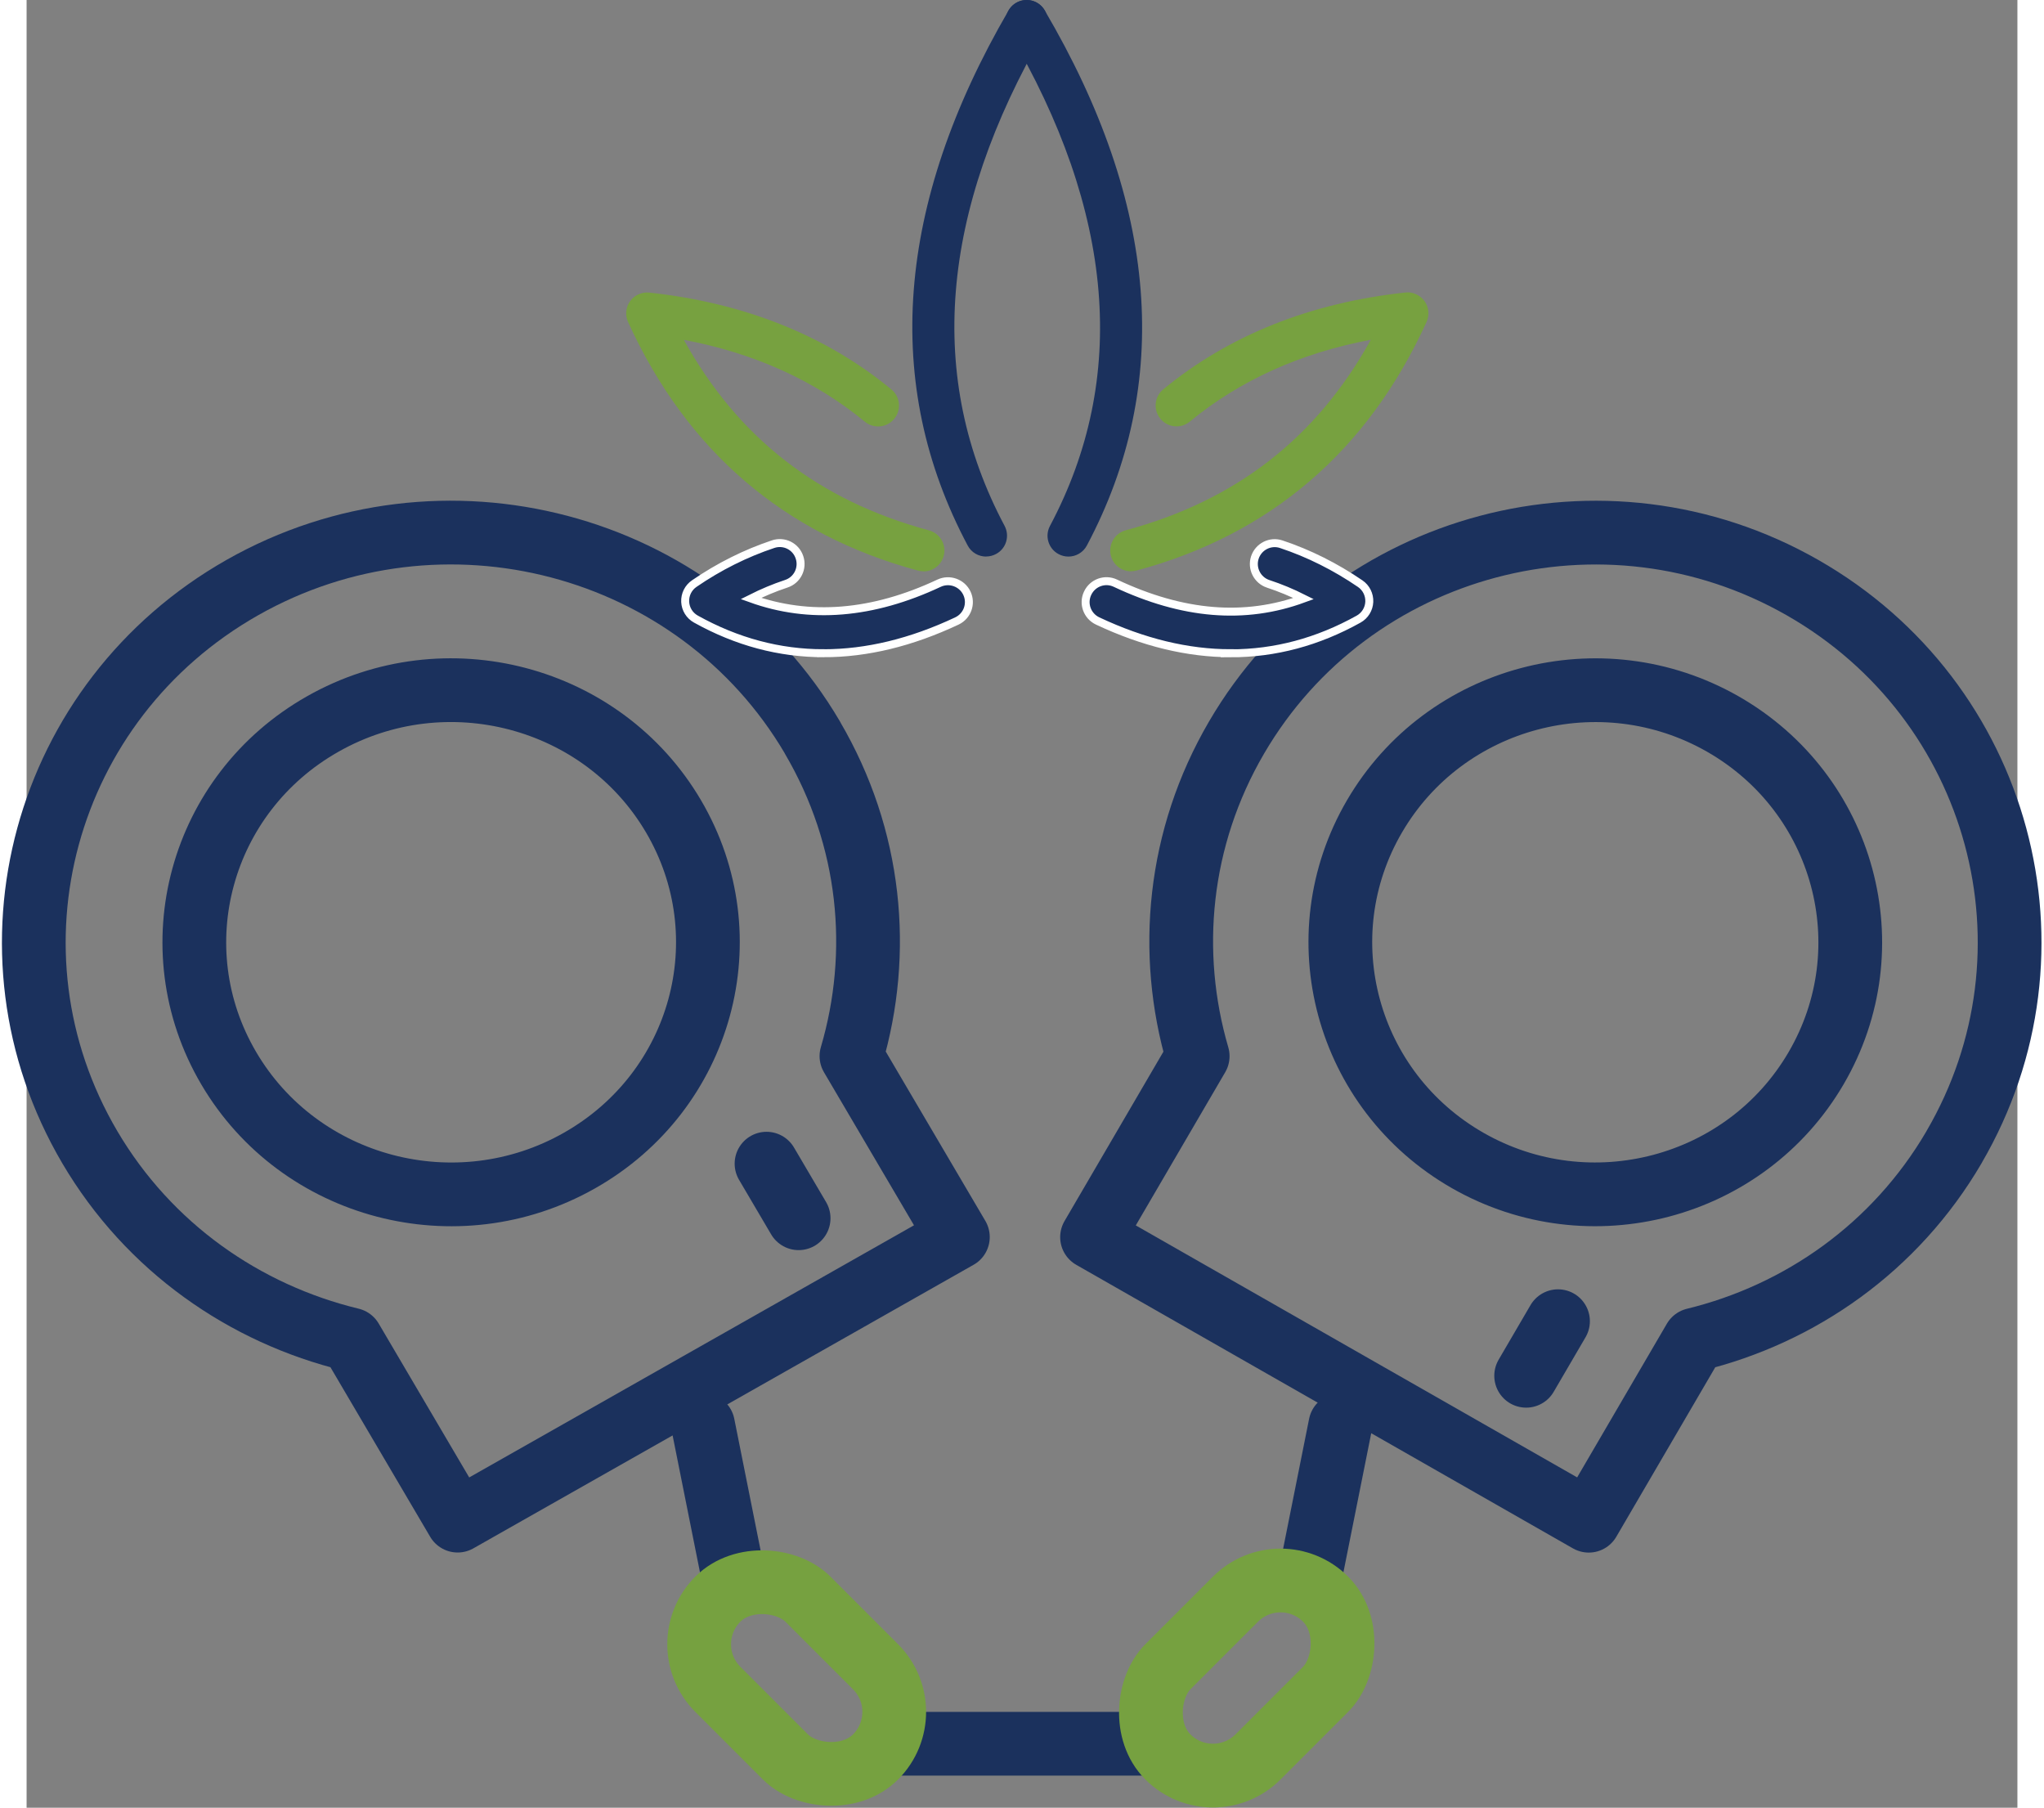 <?xml version="1.0" encoding="UTF-8" standalone="no"?>
<svg xmlns:inkscape="http://www.inkscape.org/namespaces/inkscape" xmlns:sodipodi="http://sodipodi.sourceforge.net/DTD/sodipodi-0.dtd" xmlns="http://www.w3.org/2000/svg" xmlns:svg="http://www.w3.org/2000/svg" id="Layer_1" width="91.6" height="81" viewBox="0 0 293.12 266.125">
  
  <rect x="0" y="0" width="293.12" height="266.125" fill="#808080" stroke="none"/>
  
  <defs id="defs1">
    <style id="style1">
      .cls-1 {
        stroke: #1b315d;
      }

      .cls-1, .cls-2, .cls-3 {
        fill: none;
      }

      .cls-1, .cls-3 {
        stroke-linecap: round;
        stroke-linejoin: round;
        stroke-width: 8px;
      }

      .cls-4, .cls-2, .cls-5 {
        stroke-width: 0px;
      }

      .cls-4, .cls-6 {
        fill: #1b315d;
      }

      .cls-5 {
        fill: #77a140;
      }

      .cls-7 {
        clip-path: url(#clippath);
      }

      .cls-6 {
        stroke: #fff;
        stroke-miterlimit: 10;
      }

      .cls-3 {
        stroke: #76a140;
      }
    </style>
    <clipPath id="clippath">
      <rect class="cls-2" y="6.84" width="256" height="256" id="rect1" x="0"/>
    </clipPath>
  </defs>
  <g class="cls-7" clip-path="url(#clippath)" id="g7" transform="matrix(1.173,0,0,1.173,-3.629,0.002)">
    <line class="cls-1" x1="88" y1="178.84" x2="92" y2="198.84" id="line1"/>
    <line class="cls-1" x1="168" y1="178.84" x2="164" y2="198.84" id="line2"/>
    <line class="cls-1" x1="144" y1="218.84" x2="112" y2="218.84" id="line3"/>
    <rect class="cls-3" x="91.76" y="196.6" width="16" height="28" rx="8" ry="8" transform="rotate(-45,99.754,210.601)" id="rect3"/>
    <rect class="cls-3" x="148.24" y="196.6" width="16" height="28" rx="8" ry="8" transform="rotate(-135,156.243,210.596)" id="rect4"/>
    <path class="cls-1" d="m 84.29,102.44 c 8.9,15.13 3.62,34.48 -11.8,43.21 -15.41,8.74 -35.12,3.55 -44.02,-11.58 -8.9,-15.13 -3.62,-34.48 11.8,-43.21 15.41,-8.74 35.12,-3.55 44.02,11.58 z" id="path4"/>
    <path class="cls-1" d="M 101.73,92.55 C 87.27,67.96 55.24,59.54 30.19,73.73 5.15,87.93 -3.44,119.37 11.02,143.96 c 7.42,12.61 19.47,20.94 32.82,24.17 l 13.36,22.71 62.79,-35.59 -13.36,-22.71 c 3.82,-12.97 2.51,-27.37 -4.91,-39.99 z" id="path5"/>
    <line class="cls-1" x1="95.97" y1="146.04" x2="100" y2="152.89" id="line5"/>
    <path class="cls-1" d="M 227.71,134.07 C 218.87,149.2 199.3,154.38 184,145.65 168.7,136.91 163.45,117.57 172.29,102.44 181.13,87.31 200.7,82.13 216,90.86 c 15.3,8.74 20.55,28.08 11.71,43.21 z" id="path6"/>
    <path class="cls-1" d="m 245.03,143.96 c 14.36,-24.59 5.84,-56.03 -19.03,-70.22 -24.87,-14.2 -56.67,-5.77 -71.03,18.82 -7.37,12.61 -8.67,27.02 -4.88,39.99 l -13.26,22.71 62.35,35.59 13.26,-22.71 c 13.26,-3.23 25.22,-11.56 32.59,-24.17 z" id="path7"/>
    <line class="cls-1" x1="195.32" y1="165.81" x2="191.32" y2="172.66" id="line7"/>
  </g>
  <g id="g13" transform="matrix(1.173,0,0,1.173,-3.629,0.002)">
    <path class="cls-6" d="m 103.15,81.98 c -5.56,0 -10.92,-1.43 -16.05,-4.29 -0.79,-0.44 -1.3,-1.26 -1.34,-2.17 -0.04,-0.91 0.39,-1.77 1.14,-2.28 3.12,-2.14 6.45,-3.8 9.9,-4.95 1.38,-0.46 2.86,0.28 3.31,1.66 0.46,1.37 -0.28,2.86 -1.66,3.31 -1.51,0.5 -2.99,1.12 -4.44,1.85 7.35,2.65 15.28,2 23.62,-1.92 1.31,-0.61 2.87,-0.05 3.49,1.25 0.62,1.31 0.06,2.87 -1.25,3.49 -5.73,2.7 -11.32,4.05 -16.72,4.05 z" id="path8"/>
    <path class="cls-5" d="m 115.67,71.7 c -0.23,0 -0.46,-0.03 -0.68,-0.09 -16.78,-4.52 -29.03,-15.02 -36.4,-31.2 -0.39,-0.86 -0.29,-1.86 0.26,-2.62 0.55,-0.76 1.49,-1.17 2.41,-1.07 11.94,1.29 22.16,5.38 30.38,12.15 1.12,0.92 1.28,2.57 0.36,3.69 -0.92,1.12 -2.57,1.28 -3.69,0.36 -6.28,-5.17 -13.91,-8.62 -22.72,-10.27 6.83,12.34 16.95,20.18 30.77,23.91 1.4,0.38 2.23,1.81 1.85,3.21 -0.32,1.17 -1.37,1.94 -2.53,1.94 z" id="path9"/>
    <path class="cls-4" d="m 123.54,69.85 c -0.94,0 -1.85,-0.5 -2.32,-1.39 -10.75,-20.22 -9.02,-42.82 5.14,-67.16 0.73,-1.25 2.34,-1.67 3.58,-0.95 1.25,0.73 1.68,2.33 0.95,3.58 -13.19,22.67 -14.88,43.55 -5.04,62.06 0.68,1.28 0.2,2.87 -1.08,3.54 -0.39,0.21 -0.81,0.31 -1.23,0.31 z" id="path10"/>
    <path class="cls-6" d="m 154.25,81.98 c -5.4,0 -10.99,-1.35 -16.72,-4.05 -1.31,-0.62 -1.88,-2.18 -1.25,-3.49 0.62,-1.31 2.18,-1.87 3.48,-1.25 8.47,3.99 16.25,4.64 23.63,1.93 -1.45,-0.73 -2.94,-1.35 -4.46,-1.85 -1.37,-0.46 -2.11,-1.94 -1.66,-3.31 0.46,-1.37 1.94,-2.12 3.31,-1.66 3.46,1.15 6.79,2.82 9.91,4.95 0.75,0.51 1.18,1.38 1.14,2.28 -0.04,0.91 -0.55,1.73 -1.34,2.17 -5.13,2.86 -10.49,4.29 -16.05,4.29 z" id="path11"/>
    <path class="cls-5" d="m 141.73,71.7 c -1.16,0 -2.22,-0.77 -2.53,-1.94 -0.37,-1.4 0.46,-2.83 1.85,-3.21 13.83,-3.72 23.94,-11.57 30.77,-23.91 -8.81,1.65 -16.44,5.09 -22.72,10.27 -1.11,0.92 -2.76,0.77 -3.69,-0.36 -0.92,-1.12 -0.76,-2.77 0.36,-3.69 8.22,-6.77 18.44,-10.86 30.38,-12.15 0.9,-0.12 1.85,0.31 2.41,1.07 0.55,0.76 0.65,1.76 0.26,2.62 -7.37,16.19 -19.62,26.69 -36.4,31.2 -0.23,0.06 -0.46,0.09 -0.68,0.09 z" id="path12"/>
    <path class="cls-4" d="m 133.86,69.85 c -0.41,0 -0.84,-0.1 -1.23,-0.31 -1.28,-0.68 -1.76,-2.27 -1.08,-3.54 9.86,-18.55 8.11,-39.43 -5.19,-62.05 -0.73,-1.25 -0.32,-2.85 0.93,-3.59 1.25,-0.73 2.86,-0.31 3.59,0.93 14.29,24.3 16.07,46.9 5.3,67.17 -0.47,0.89 -1.38,1.39 -2.32,1.39 z" id="path13"/>
  </g>
</svg>
